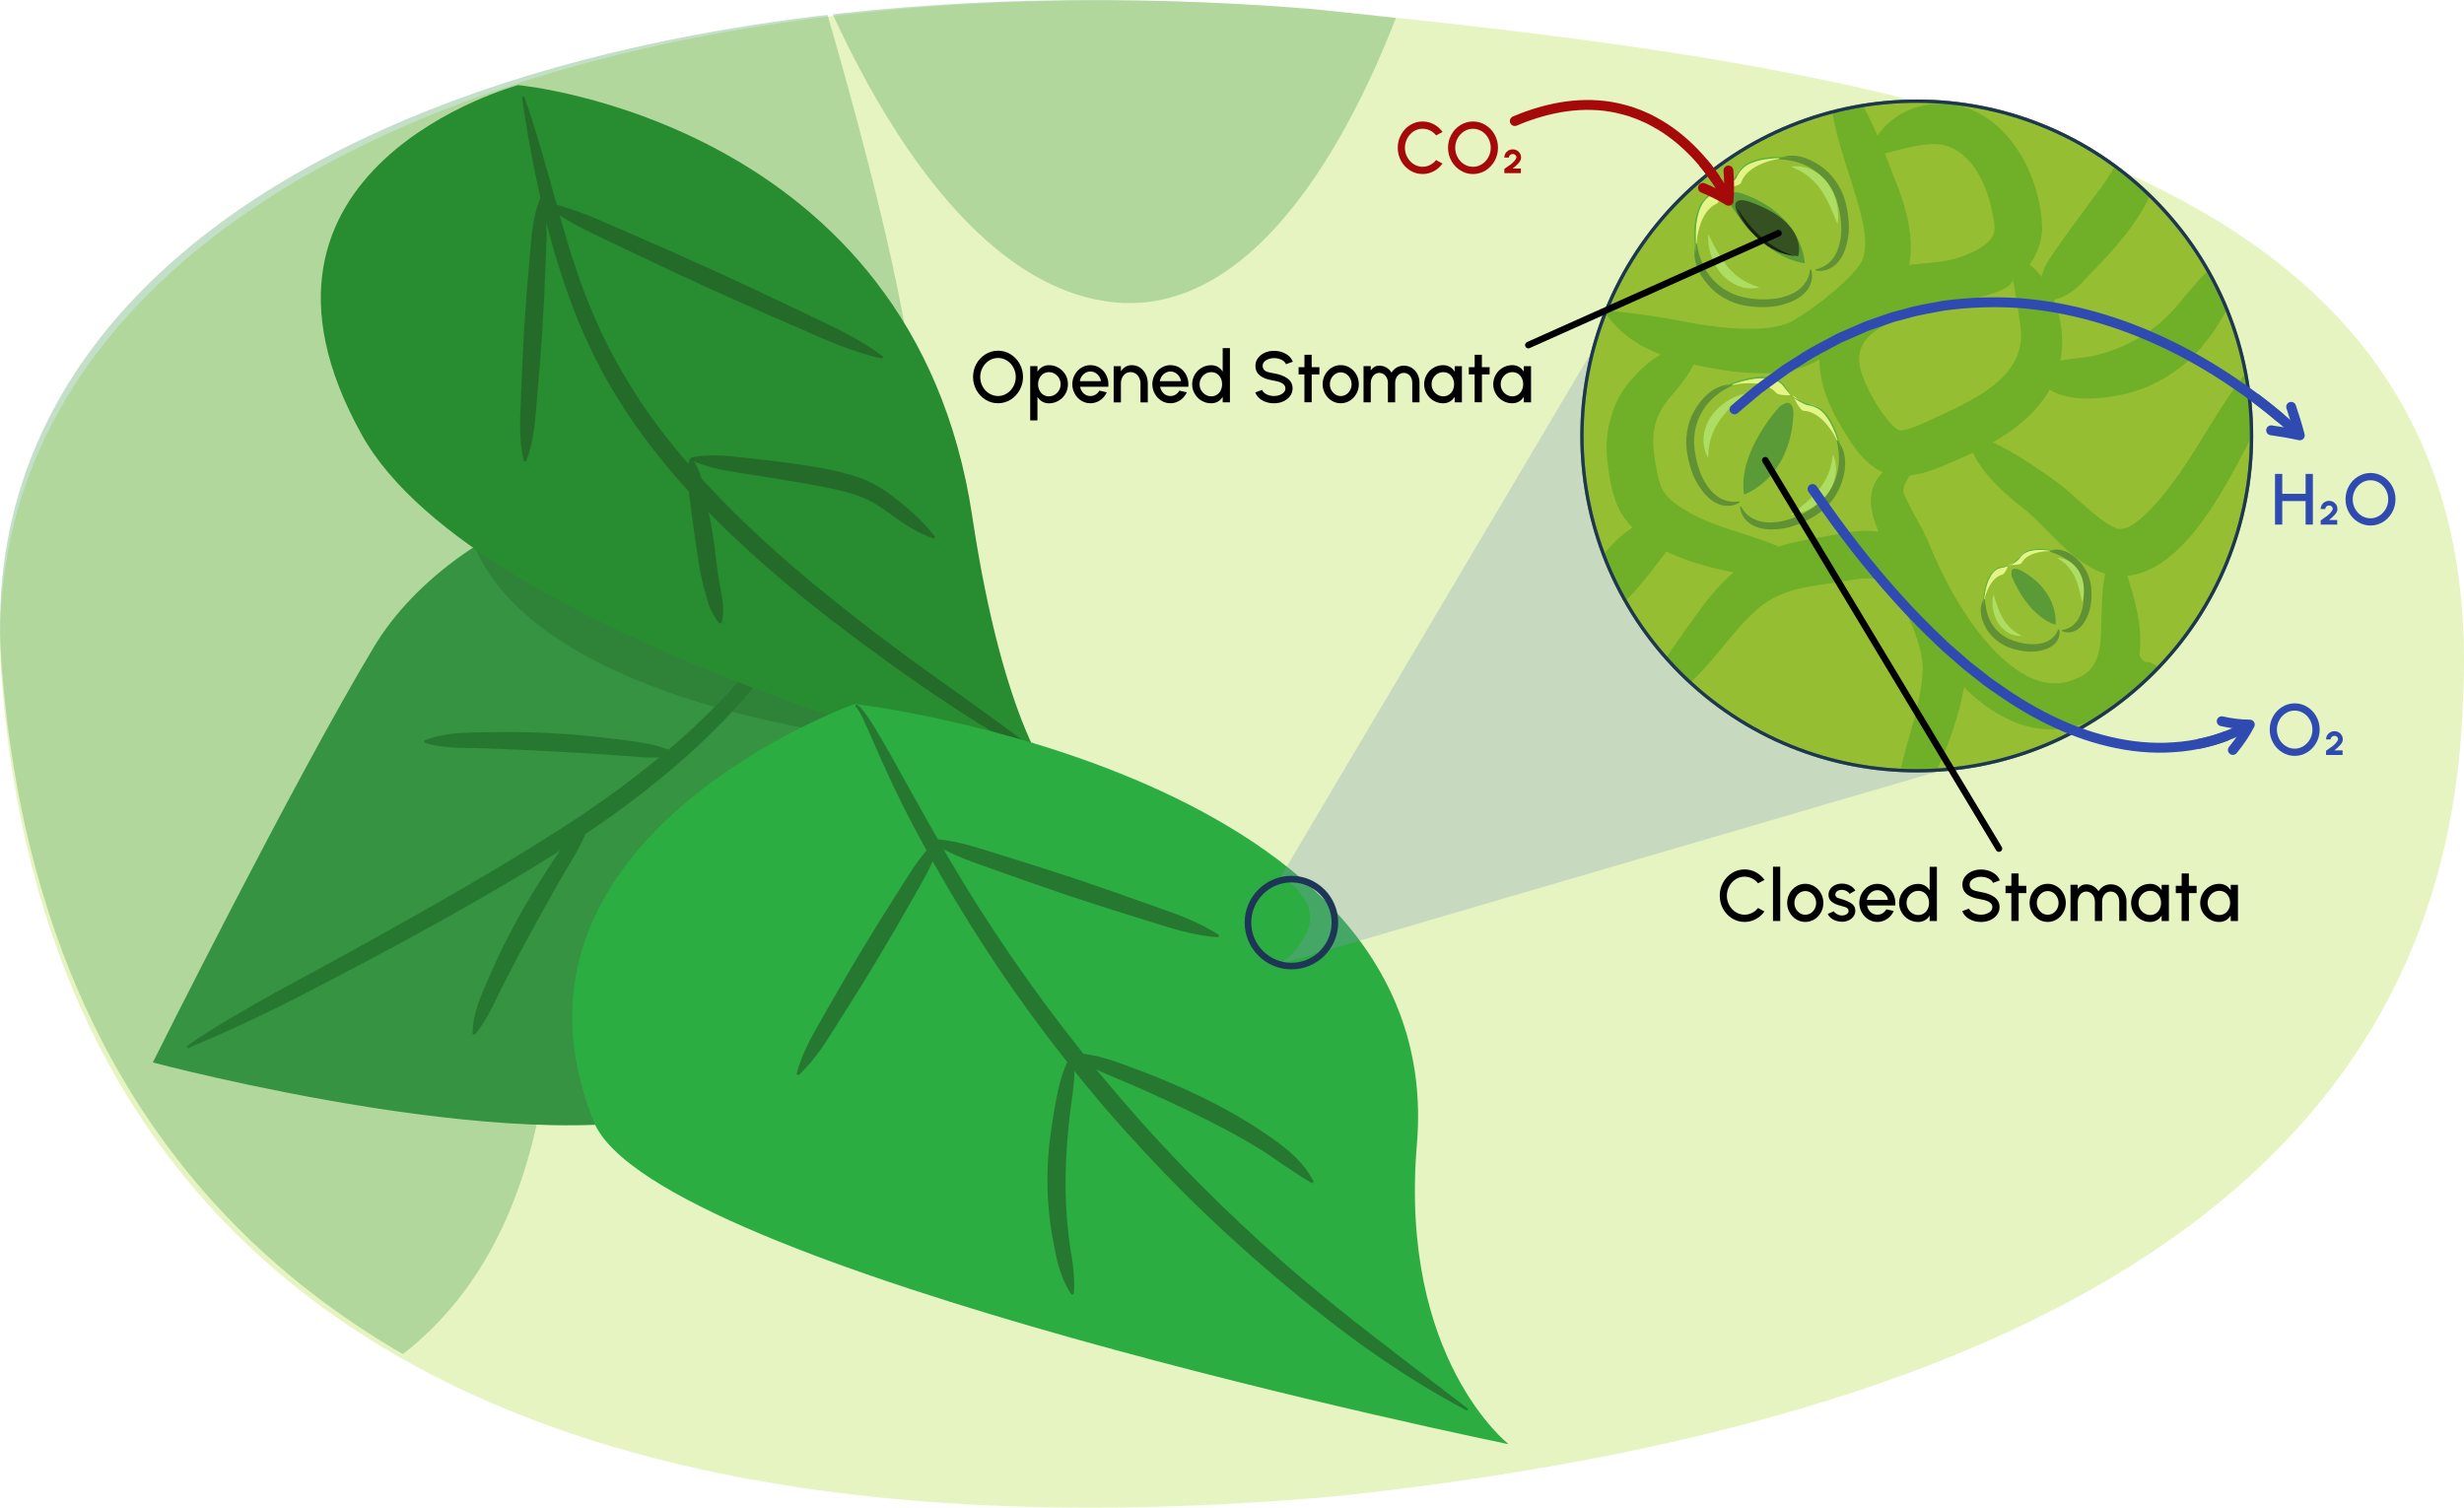 <?xml version="1.0" encoding="UTF-8"?><svg id="a" xmlns="http://www.w3.org/2000/svg" width="748.78" height="458.14" xmlns:xlink="http://www.w3.org/1999/xlink" viewBox="0 0 748.78 458.14"><defs><clipPath id="b"><path d="M745.45,222.86c-3.64,119.87-87.2,204.58-338.54,231.75C92.99,482.53,10.54,335.9,.45,201.86-10.13,61.35,168.38-15.68,398.03,2.68c183.25,18.46,356.5,53.51,347.42,220.18Z" fill="none"/></clipPath><clipPath id="c"><circle cx="582.47" cy="132.48" r="101.74" transform="translate(76.93 450.67) rotate(-45)" fill="none" stroke="#5aa010" stroke-miterlimit="10"/></clipPath></defs><path d="M748.45,212.86c-3.64,119.87-90.2,214.58-341.54,241.75C92.99,482.53,10.54,339.9,.45,205.86-10.13,65.35,168.38-15.68,398.03,2.68c183.25,18.46,359.5,43.51,350.42,210.18Z" fill="#e6f4c1"/><g clip-path="url(#b)"><path d="M246.69-11.6s48.2,156.54,25.32,151.75c-22.88-4.79-101.04-19.12-118.14-6.15-17.1,12.97,79.05,258.21-73.22,297.37C-71.61,470.53-214.71,159.16-75.99,61.89,62.73-35.38,246.69-11.6,246.69-11.6Z" fill="#359342" opacity=".29"/><path d="M241.07-25.55s35.99,111.14,97.38,117.41c61.39,6.27,93.23-108.31,93.23-108.31l-190.61-9.1Z" fill="#359342" opacity=".29"/><g><path d="M261.07,329.93s77.88-108.87,15.37-158.07c-62.51-49.21-138.19-16.3-162.82,24.74-24.63,41.04-67.18,126.26-67.18,126.26,0,0,120.13,31.97,167.56,13.19l47.43-18.78" fill="#359342"/><path d="M128.93,225.02c1.58-.65,3.18-1.08,4.78-1.43,1.61-.35,3.22-.6,4.84-.72,3.23-.27,6.47-.3,9.71-.37,3.24-.09,6.48-.07,9.72-.04,3.24,.08,6.48,.16,9.71,.35,6.47,.34,12.92,.96,19.34,1.77,3.21,.42,6.43,.76,9.61,1.38,3.18,.66,6.33,1.54,9.36,3.07l-.11,.66c-3.33,.54-6.56,.6-9.76,.47-1.6-.06-3.2-.2-4.79-.34l-4.79-.37c-6.39-.45-12.77-.8-19.16-1.14-3.19-.21-6.39-.3-9.58-.49-3.19-.09-6.39-.32-9.58-.38l-4.79-.13c-1.6-.02-3.2,0-4.8-.1-3.2-.22-6.41-.49-9.67-1.52l-.03-.67Z" fill="#267831"/><path d="M143.63,314.25c-.04-3.31,.71-6.39,1.71-9.35,.49-1.48,1.11-2.91,1.71-4.35,.59-1.44,1.23-2.86,1.85-4.29,2.49-5.71,5.26-11.28,8.23-16.74,3.01-5.44,6.24-10.76,9.66-15.94,.83-1.31,1.7-2.6,2.57-3.88,.87-1.29,1.74-2.57,2.68-3.8,1.92-2.45,4.05-4.75,6.63-6.73l.55,.38c-1.71,6.28-5.21,11.29-8.27,16.61l-2.29,3.98-2.24,4.01c-1.52,2.66-2.97,5.35-4.45,8.02-2.93,5.37-5.82,10.76-8.6,16.2-1.4,2.72-2.66,5.5-4.04,8.23-1.42,2.71-2.99,5.35-5.07,7.86l-.64-.21Z" fill="#267831"/><path d="M218.5,306.86c2.82-3.2,5.71-6.1,8.62-8.96,2.92-2.85,5.8-5.71,8.41-8.82,5.23-6.19,9.71-12.98,12.88-20.31,1.61-3.65,2.91-7.43,3.76-11.31,.83-3.88,1.47-7.83,1.45-11.82,.06-1,0-1.99-.04-2.99-.06-1-.04-2-.17-2.99-.25-1.98-.42-3.98-.79-5.96l-.22-1.5c-.05-.5-.13-1.01-.24-1.5-.19-1-.37-2-.52-3.02-.29-2.04-.8-4.04-.99-6.2l.62-.26c2.48,3.49,4.39,7.41,5.49,11.58,1.2,4.14,1.62,8.49,1.77,12.81,.23,8.67-1.54,17.44-5.05,25.35-1.74,3.96-3.82,7.77-6.23,11.33-2.4,3.57-5.11,6.9-8,10.05-1.44,1.58-2.94,3.1-4.47,4.57-1.53,1.48-3.11,2.91-4.77,4.23-3.36,2.61-6.99,4.91-11.14,6.27l-.36-.57Z" fill="#267831"/><path d="M187.02,172.03c3.22-.39,6.28-.04,9.28,.56,1.5,.3,2.97,.7,4.43,1.1,1.47,.39,2.94,.8,4.4,1.22,5.86,1.66,11.68,3.54,17.37,5.79,5.68,2.27,11.29,4.75,16.67,7.77,1.37,.7,2.68,1.53,4.01,2.31,1.33,.78,2.66,1.57,3.88,2.54,1.22,.96,2.46,1.89,3.54,3.05,1.07,1.16,2.09,2.37,2.96,3.7l-.43,.52c-1.55-.48-2.95-1.09-4.29-1.74-1.34-.65-2.74-1.23-4.03-1.93-1.29-.72-2.61-1.39-3.92-2.07-1.31-.68-2.6-1.41-3.96-2.01l-4.03-1.88c-1.37-.58-2.74-1.16-4.11-1.76-1.35-.62-2.76-1.13-4.13-1.7-1.38-.56-2.75-1.14-4.16-1.65-5.55-2.2-11.19-4.22-16.84-6.21-2.82-1.01-5.7-1.86-8.53-2.87-2.82-1.05-5.59-2.28-8.25-4.09l.15-.65Z" fill="#267831"/><path d="M56.69,318.14c.33-.36,.56-.5,.85-.73l.82-.6c.54-.4,1.1-.76,1.66-1.14,1.11-.75,2.23-1.47,3.36-2.18,2.25-1.44,4.53-2.8,6.81-4.17,4.58-2.71,9.19-5.34,13.84-7.9,9.3-5.11,18.67-10.09,27.93-15.25,18.52-10.32,37-20.74,54.86-32.05,8.95-5.62,17.66-11.53,25.98-17.97,8.36-6.38,16.35-13.24,23.75-20.67,7.39-7.43,14.12-15.5,19.93-24.18,5.83-8.66,10.7-17.97,14.13-28.02l.65,.15c-1.48,10.64-5.72,20.86-11.27,30.09-5.59,9.26-12.52,17.61-19.97,25.35-14.96,15.48-32.24,28.45-50.27,39.88-9,5.74-18.21,11.11-27.45,16.4-9.24,5.29-18.59,10.37-27.97,15.38-9.4,4.98-18.78,9.97-28.28,14.74-4.75,2.39-9.55,4.67-14.38,6.88-2.42,1.09-4.84,2.19-7.29,3.24l-3.66,1.58-1.83,.79-.9,.4c-.28,.12-.64,.31-.79,.4l-.52-.43Z" fill="#267831"/></g><path d="M296.45,227.86s-177.88-7.81-154-97c10.24-38.26,53.83-53.98,73-53,40.04,2.04,52.84,45.13,56.52,72.08,17.79,43.39,24.48,77.92,24.48,77.92Z" fill="#2a7731" opacity=".57"/><g><path d="M157.45,25.86s120,11,138,131c9.7,64.66,25,81,25,81,0,0-175-42-210.49-105.7C64.64,50.82,157.45,25.86,157.45,25.86Z" fill="#288c31"/><path d="M159.27,29.28c3.79,10.63,6.71,21.49,9.72,32.26,.75,2.69,1.49,5.38,2.29,8.05,.75,2.69,1.58,5.34,2.4,8,1.73,5.28,3.51,10.54,5.66,15.64,4.14,10.27,9.48,19.97,15.56,29.19,6.17,9.17,13.25,17.72,20.86,25.79,15.19,16.21,32.44,30.51,50.17,44.09,4.47,3.36,8.93,6.73,13.48,9.98,4.52,3.29,9.09,6.53,13.64,9.78,2.25,1.67,4.53,3.29,6.82,4.9l6.79,4.96c4.52,3.32,9.05,6.64,13.46,10.15l-.36,.57c-5-2.6-9.91-5.34-14.77-8.19-4.81-2.91-9.63-5.81-14.33-8.9-4.69-3.1-9.38-6.21-13.96-9.48-4.63-3.2-9.17-6.54-13.72-9.85-2.29-1.64-4.5-3.39-6.76-5.08-2.25-1.7-4.5-3.4-6.69-5.17-2.21-1.76-4.43-3.49-6.62-5.27l-6.49-5.44c-8.57-7.35-16.88-15.05-24.68-23.29-7.76-8.27-14.97-17.11-21.29-26.6-3.08-4.79-6.1-9.64-8.65-14.75-1.37-2.5-2.51-5.12-3.75-7.68l-1.69-3.92-.84-1.96-.77-1.99c-4.17-10.59-7.35-21.49-9.96-32.45-2.55-10.98-4.59-22.01-6.17-33.17l.65-.16Z" fill="#246b2a"/><path d="M165.39,61.37c4.76,.93,9.24,2.47,13.64,4.2,4.37,1.78,8.66,3.74,13,5.6,8.66,3.75,17.28,7.58,25.87,11.49,8.58,3.92,17.11,7.95,25.62,12.03,4.25,2.06,8.54,4,12.74,6.18,4.18,2.2,8.28,4.59,12.13,7.5l-.28,.61c-4.73-1.01-9.21-2.54-13.62-4.25-4.39-1.74-8.68-3.71-13.01-5.57-8.66-3.76-17.29-7.55-25.88-11.47-8.58-3.92-17.13-7.92-25.63-12.01-4.25-2.06-8.54-4.01-12.75-6.15-4.19-2.18-8.29-4.56-12.11-7.55l.28-.61Z" fill="#246b2a"/><path d="M218.62,189.44c-1.59-1.8-2.54-3.75-3.26-5.76-.68-2.02-1.17-4.09-1.74-6.18-.53-2.09-.97-4.33-1.28-6.42l-.95-6.25c-.62-4.16-1.17-8.35-1.7-12.55-.25-2.1-.61-4.18-.74-6.31-.1-2.13,0-4.29,.67-6.56l.66-.12c1.4,1.9,2.22,3.91,2.85,5.96,.6,2.05,.94,4.14,1.4,6.22,.88,4.16,1.69,8.33,2.32,12.55,.31,2.11,.59,4.23,.82,6.34,.24,2.11,.46,4.06,.84,6.11,.33,2.05,.79,4.11,1.08,6.21,.25,2.11,.29,4.28-.31,6.6l-.65,.16Z" fill="#246b2a"/><path d="M164.89,60.25c.92,3.4,1.17,6.77,1.21,10.11,0,3.35-.22,6.68-.32,10.02-.23,6.68-.55,13.35-.97,20.02-.42,6.67-.97,13.33-1.56,19.98-.31,3.33-.51,6.66-.96,9.98-.48,3.32-1.15,6.62-2.41,9.89l-.67-.04c-.84-3.4-1.1-6.76-1.16-10.11-.03-3.35,.19-6.68,.29-10.02,.24-6.68,.53-13.35,.94-20.02,.42-6.67,.93-13.33,1.53-19.98,.32-3.33,.52-6.66,.93-9.98,.45-3.32,1.12-6.62,2.46-9.89l.67,.04Z" fill="#246b2a"/><path d="M209.99,139.03c3.43-.7,6.78-.72,10.11-.54,1.66,.09,3.31,.3,4.96,.48l4.95,.54c6.61,.75,13.21,1.53,19.84,2.76,1.66,.32,3.32,.7,4.98,1.04l2.5,.67c.83,.22,1.66,.44,2.49,.75,3.33,1,6.66,2.68,9.53,4.69,5.66,4.13,10.53,8.2,14.8,13.67l-.39,.55c-3.3-1.08-6.29-2.7-9.09-4.54-2.78-1.85-5.35-3.94-8.01-5.58-2.64-1.67-5.39-2.84-8.43-3.69-.73-.25-1.51-.43-2.29-.62l-2.32-.57-4.77-.95c-6.42-1.2-12.97-2.17-19.49-3.28-3.27-.54-6.55-.98-9.81-1.61-3.26-.67-6.48-1.55-9.63-3.1l.09-.67Z" fill="#246b2a"/></g><g><path d="M259.73,213.92s180.35,21.03,170.85,133.79c-5.49,65.15,27.87,91.16,27.87,91.16,0,0-259.99-53.08-278-98-34.65-86.42,79.28-126.94,79.28-126.94Z" fill="#2cad42"/><path d="M260.01,214.03c.51,.12,.86,.4,1.16,.67,.31,.27,.57,.56,.83,.86,.51,.59,.96,1.21,1.4,1.84,.88,1.25,1.68,2.53,2.47,3.82,1.59,2.57,3.05,5.19,4.55,7.78l8.73,15.66c2.89,5.22,5.83,10.41,8.82,15.56,3.01,5.15,6.11,10.24,9.3,15.27,12.8,20.1,26.95,39.33,42.5,57.37,15.45,18.12,32.3,35.04,50.21,50.77,8.96,7.86,18.24,15.34,27.69,22.63,9.41,7.33,18.96,14.49,28.47,21.83l-.36,.57c-10.65-5.59-20.83-12.04-30.64-19-9.8-6.98-19.19-14.52-28.36-22.31-9.17-7.8-18.05-15.94-26.59-24.44-8.52-8.51-16.73-17.33-24.6-26.45-15.65-18.32-29.92-37.81-42.51-58.34-3.16-5.12-6.22-10.31-9.18-15.54-2.97-5.23-5.84-10.52-8.57-15.88-2.72-5.36-5.28-10.8-7.73-16.27l-3.61-8.22c-.61-1.36-1.22-2.72-1.85-4.06-.32-.66-.66-1.32-1.02-1.95-.35-.61-.79-1.27-1.22-1.51l.13-.66Z" fill="#267831"/><path d="M282.74,254.89c4.01,.15,7.82,.93,11.55,1.92,3.72,1.03,7.37,2.25,11.06,3.37,7.37,2.27,14.71,4.61,22.03,7.05,7.31,2.44,14.58,5.01,21.84,7.61,3.62,1.32,7.28,2.53,10.86,3.98,3.57,1.47,7.08,3.14,10.4,5.35l-.21,.64c-3.99-.23-7.79-1-11.53-1.97-3.73-.99-7.38-2.23-11.07-3.34-7.37-2.27-14.72-4.59-22.03-7.03-7.31-2.44-14.59-4.98-21.85-7.59-3.62-1.32-7.28-2.54-10.87-3.95-3.58-1.45-7.09-3.11-10.39-5.4l.21-.64Z" fill="#267831"/><path d="M325.62,393.44c-.94-1.35-1.66-2.76-2.32-4.2-.62-1.45-1.13-2.93-1.59-4.42-.83-3.01-1.37-6.09-1.94-9.18-1.07-6.18-1.58-12.51-1.46-18.8,.12-6.3,.86-12.54,1.93-18.67,.25-1.54,.53-3.07,.84-4.59,.29-1.53,.59-3.05,1.01-4.55,.81-3,1.89-5.94,3.53-8.74l.66,.14c.42,3.23,.26,6.31-.01,9.37-.31,3.05-.85,6.05-1.16,9.07-.7,6.04-1.16,12.07-1.27,18.07-.12,6.01,.16,12,.84,18l.6,4.49c.25,1.49,.5,2.99,.69,4.5,.22,1.51,.35,3.03,.42,4.59,.08,1.55,.08,3.12-.12,4.76l-.65,.17Z" fill="#267831"/><path d="M285.52,255.45c-.82,3.55-2.21,6.76-3.79,9.86-1.61,3.07-3.41,6.04-5.1,9.07-3.42,6.04-6.9,12.03-10.48,17.97-3.57,5.94-7.26,11.81-10.98,17.67-1.88,2.92-3.65,5.89-5.65,8.74-2.02,2.83-4.2,5.56-6.89,7.99l-.58-.35c.89-3.51,2.27-6.72,3.83-9.83,1.58-3.09,3.38-6.06,5.07-9.08,3.42-6.03,6.88-12.04,10.46-17.98,3.57-5.94,7.23-11.83,10.96-17.68,1.88-2.92,3.66-5.89,5.62-8.76,2-2.84,4.18-5.58,6.93-7.97l.58,.35Z" fill="#267831"/><path d="M326.05,320.04c3.67,.02,7.13,.77,10.49,1.76,3.35,1.04,6.61,2.31,9.89,3.53,6.56,2.47,13.02,5.22,19.34,8.31,6.31,3.11,12.46,6.58,18.33,10.55l2.19,1.5,2.16,1.57c.72,.51,1.42,1.07,2.12,1.63,.7,.54,1.38,1.13,2.03,1.74,2.62,2.42,5.02,5.19,6.59,8.5l-.5,.45c-3.08-1.86-5.9-3.73-8.73-5.63-2.81-1.91-5.57-3.89-8.52-5.63-5.85-3.54-11.95-6.69-18.12-9.72-6.18-3.03-12.44-5.91-18.77-8.68-3.16-1.4-6.38-2.65-9.55-4.05-3.15-1.44-6.25-3.04-9.18-5.2l.21-.64Z" fill="#267831"/></g></g><path d="M488.45,98.86l-99.18,167.44s12.62,7.36,7.76,17.15c-4.86,9.8-10.6,10.23-10.6,10.23l242.02-70.83-140-124Z" fill="rgba(127,155,189,.3)"/><g><g><circle cx="582.47" cy="132.48" r="101.74" transform="translate(76.93 450.67) rotate(-45)" fill="#95be32"/><g><g clip-path="url(#c)"><g><path d="M489.35,94.46c6.76,.68,12.93,1.52,19.43,2.69,8.99,1.76,18.4,3.34,27.5,2.57,2.82-.28,5.54-.8,7.42-1.64,1.98-.97,5-3.01,7.06-4.47,4.66-3.39,9.74-7.48,13.31-11.76,1.6-2.04,2.2-3.01,2.57-5.39,.74-5.11-.95-11.11-2.56-16.42-3.73-12.71-9.32-25.87-7.73-39.44,0,0,.14-.95,.14-.95l.95-.25c2.47,2.95,4.59,6.05,6.52,9.14,5.27,8.12,8.83,18.26,12.37,27.28,4.35,10.89,7.52,24.88-1.02,34.96-4.84,5.99-10.2,10.31-16.28,14.61-3.39,2.28-5.86,3.97-9.96,5.74-7.9,2.92-15.14,2.48-22.9,1.72-13.77-2.03-30-5.35-38.29-17.68,0,0,.49-.78,.49-.78l.98,.09h0Z" fill="#70af28"/><path d="M578.83,79.01c-.07,.67-.1,1.29,0,1.77,.09,.49,.37,.8,.65,.69,.27-.1,.37-.49,.51-.69,.63-.55,1.96-.38,3.02-.55,2.86-.35,5.91-.49,8.76-1.08,4.63-.81,11.68-3.75,13.61-7.14,1.53-2.52,.34-5.4-.05-8.08-1.55-7.11-4.91-14.89-11.12-18.45-2.93-1.72-6.12-1.98-9.54-1.5-4.09,.51-8.14,1.7-12.43,2.8,0,0-2.38-4.02-2.38-4.02,1.21-.03,2.4,.06,3.55,.43,0,0,.97,.32,.97,.32l.14,.67s-.75,.73-.75,.73c-.7,.7-1.47,1.43-2.07,2.19,0,0-2.38-4.02-2.38-4.02,2.76-4.79,7.12-8.49,12.49-10.33,22.7-6.94,38.43,16.46,38.77,36.77-.75,17.07-20.91,23.47-35.26,21.87-4.06-.69-8.33-2.2-10.74-5.94-1.95-3.09-.44-6.88,2.98-7.65,0,0,1.01-.26,1.01-.26,0,0,.39,.36,.39,.36l-.11,1.11h0Z" fill="#70af28"/><path d="M611.24,83.48c2.38,4.28-7.66,6.16-10.29,7.02-7.38,1.91-14.91,3.37-21.97,5.79-8.64,3.04-16.9,7.23-13.01,17.76,1.7,5.12,6.45,13.18,10.34,16.25,.68,.43,.84,.54,1.49,.5,3.98-.51,9.02-3.41,12.96-5.08,10.94-5.1,25.11-12.21,23.26-26.22-.39-3.33-.99-6.87-1.53-10.23-.44-2.36-.77-4.61-1.63-6.66-.24-.53-.64-1.09-1.58-1.32l-1.04-.26-.26-.68c4.32-5.14,11.05,1.24,13.37,5.17,4.87,7.88,6.68,17.55,4.2,26.53-3.93,13.62-16.86,21.47-28.77,26.79-8.9,3.97-20.27,9.65-28.93,1.88-3.91-3.44-5.77-7.01-8.3-11.05-12.31-20.21-8-38.3,16.8-43.16,9.86-2.04,19.72-1.47,29.58-1.56,1.77-.02,3.94-.38,3.7-.69l-.53-.72,1.63-.79,.49,.74h0Z" fill="#70af28"/><path d="M620.48,90.49c-.84-3.52-.34-6.58,1.04-9.55,1.07-2.17,3.21-4.94,4.54-6.99,3.94-5.62,8.75-11.94,12.82-17.45,3.4-4.72,6.08-10.71,10.27-15.13,2.43-2.34,6.47-4.53,10.02-3.32,0,0,.97,.35,.97,.35-.18,.71-.51,1.9-.61,2.54-.08,.57-.2,1.52-.26,2.11-.24,4.19-2.3,7.68-3.86,11.48-1.56,3.67-3.39,8.12-5.85,11.67-4.55,6.99-10.41,13.03-16.18,18.94-3.04,3.48-6.52,5.8-11.44,6.35,0,0-1.17,.13-1.17,.13,0,0-.28-1.13-.28-1.13h0Z" fill="#70af28"/><path d="M598.91,131.54c8.66,3.22,15.89,7.69,23.32,12.96,2.55,1.67,5.36,3.91,7.58,5.92,3.92,3.48,8.22,7.55,12.46,9.77,.53,.26,1.02,.42,1.55,.57,2.54,.02,4.28-1.21,6.8-3.21,14.57-13.07,21.92-33.63,35.2-48.1,2.19-2.44,4.63-4.86,7.26-7.15,0,0,.84,.33,.84,.33,0,0,.06,.97,.06,.97,.39,11.09-5.18,20.75-10.26,30.11-7.99,15.34-24.47,49.19-46.57,39.67-9.44-4.53-14.6-12.85-22.37-18.98-7.24-5.71-14.56-12.37-17.17-21.67,0,0-.26-.96-.26-.96,0,0,.62-.57,.62-.57l.94,.34h0Z" fill="#70af28"/><path d="M496.57,216.01c5.94-10.3,11.84-19.64,18.91-29.14,8.32-11.78,16.83-19.6,31.43-22.42,3.55-.8,8.13-1.44,11.65-2.14,7.17-1.51,15.95-1.83,22.25,3.09,8.74,6.4,14.04,19.28,16.05,29.68,.88,4.39,.89,9.4-.02,13.88-1.53,8.19-4.14,15.9-7.49,23.33-3.53,7.53-7.65,14.41-12.76,21.06,0,0-1.05-.31-1.05-.31l-.06-.94c-.54-11.93,3.45-23.28,6.47-34.49,1.24-4.81,2.18-9.43,2.35-14.23,0-3.46-.96-7.07-2.15-10.44-2.05-5.56-4.78-11.45-9.04-15.29-2.08-1.79-4.09-2.01-7-1.86-3.47,.28-7.29,1.14-10.98,1.63-8.57,1.08-16.38,2.8-22.58,9.06-5.48,5.16-9.72,11.34-14.89,16.95-5.71,6.14-12.6,11.88-20.91,14.23,0,0-.65-.82-.65-.82,0,0,.46-.83,.46-.83h0Z" fill="#70af28"/><path d="M581.95,142.17c-1.46,2.28-3.77,4.97-3.53,7.33,1.94,5.06,4.74,8.93,7.17,14.28,4.69,11.46,10.54,22.75,18.76,32.05,6.67,7.6,16.53,14.98,26.37,10.46,8.16-2.86,7.69-11.05,7.89-18.7,.33-6.16-.16-15.82,4.99-20.44,0,0,.74-.58,.74-.58,0,0,.82,.5,.82,.5-.38,3.49,.98,6.62,1.93,9.93,.95,3.05,1.88,6.24,2.51,9.65,1.91,9.59,.79,21.98-7.75,28.49-25.21,18.28-48.93-5.34-60.18-27.51-3.17-6.06-5.67-12.42-7.8-18.92-1.39-3.97-4.07-8.69-5-13.33-1.29-5.56,1.01-11.76,6.58-13.81,2.23-.9,4.43-1.1,6.71-.95,0,0,.34,.69,.34,.69,0,0-.56,.85-.56,.85h0Z" fill="#70af28"/><path d="M516.5,105.97c-1.34,4.98-4.03,8.84-7.06,12.49-2.56,2.86-4.9,5.82-6.07,9.27-1.12,3.3-1.15,6.72-.71,10.31,.53,3.42,1.02,7.21,2.38,10.51,1.41,2.64,4.34,4.85,7.17,6.53,11.23,6.92,25.72,7.65,36.6,15.75,0,0,.81,.61,.81,.61,0,0-.1,.76-.1,.76-2.68,1.16-5.52,1.92-8.24,2.27-7.28,1.08-14.37-.27-21.47-2.1-10.19-2.76-21.52-6.95-27.36-16.81-2.66-4.93-3.43-10.58-4.06-16.17-.82-8.34,1.59-17.73,7.35-24,5.16-6.04,11.49-10.36,19.64-10.78,0,0,1.1-.05,1.1-.05l.29,.35-.27,1.06h0Z" fill="#70af28"/><path d="M507,160.55c1.18,5.28-.22,6.66-2.76,9.85-3.84,5.11-7.55,9.79-12.34,14.26-2.22,2.43-5.2,2.78-9.25,1.91-.68-1.48-1.31-3.08-1.47-4.58-.46-2.65,.84-4.53,1.98-6.68,1.39-2.59,2.9-5.21,4.93-7.74,2.54-3.17,5.75-5.86,9.15-8.04,2.69-2.13,5.62-1.91,9.55,.04,0,0,.22,.97,.22,.97h0Z" fill="#70af28"/><path d="M649.04,197.52c1.74,3.04,2.79,4.15,3.89,3.62,.09-.04,.28,.03,.48,.13,3.64,2.07,7.8,3.93,11.85,5.79,1.2,.62,2.46,.86,3.59,1.67,1.81,1.35,2.86,3.79,4.06,5.83-.97,2.52-3.21,4.62-5.72,5.17-8.92,.55-19.01-2.68-24.26-10.59-1.39-2.29-2.53-5.46-1.9-8.25,.72-2.99,3.34-4.93,6.58-4.41,0,0,.92,.13,.92,.13,0,0,.5,.91,.5,.91h0Z" fill="#70af28"/><path d="M618.93,112.42c3.03-1.74,6.38-2.78,9.76-3.3,2.84-.34,5.63-.49,8.38-1.21,7.94-1.96,15.45-5.87,21.33-11.62,4.32-4.07,8.3-10.18,12.82-14.24,3.28-2.75,7.58-4.47,11.91-3.86,0,0,.1,.14,.1,.14-.63,3.84-1.76,7.42-3.44,10.82-1.16,2.36-3.55,5.74-4.9,8.07-7.97,13.61-19.87,21.94-35.8,23.64-8.01,.76-16.94,.12-21.24-7.76-.03-.03,1.09-.66,1.09-.67h0Z" fill="#70af28"/></g></g><circle cx="582.47" cy="132.48" r="101.74" transform="translate(76.93 450.67) rotate(-45)" fill="none" stroke="#5aa010" stroke-miterlimit="10"/></g><g><g><path d="M545.21,121.44s-3.82-5.33-4.89-5.87c-2.68-1.37-7.85-1.18-16.81,2.2,0,0,16.89,3.32,17.06,3.3s4.64,.37,4.64,.37Z" fill="#e4f487"/><path d="M544.78,120.09s-3.82,.22-4.86-.55c-.37-.27-3.06-4.56-13.45-2.57-4.7,.9-8.39,4.27-10.6,8.33-2.08,3.81-2.63,7.97-1.99,12.09,.55,3.6,1.62,7.16,3.61,10.21,.45,.69,.94,1.34,1.49,1.95,4.85,5.43,9.7,2.89,9.7,2.89,0,0,3.15-3.57,2.92-3.72s.39-1.98-.36-1.89-.31-3.31-.24-3.84,3.93,.34,3.99-.32-3.4,.06-3.33-1.45,1.55-3.28,.94-3.84,3.52,2.95,3.76,2.61-2.91-2.54-2.28-2.98,.01-2.38,.64-2.82,2.38,.43,2.32-.44-.04-1.72,.89-2.4-.2-2.75,.19-2.97,4.33,4.9,4.59,3.58,1.34-10.44,2.11-11.88Z" fill="#95be32"/><path d="M526.49,117.12c-1.95,.89-3.65,1.92-5.18,3.19-1.53,1.26-2.86,2.77-3.89,4.48-2.09,3.4-2.95,7.44-2.49,11.4,.21,1.98,.62,4.03,1.23,5.94,.63,1.91,1.41,3.78,2.58,5.38,2.16,3.33,5.68,5.62,9.85,4.82l.14,.26c-1.82,1.34-4.43,1.46-6.59,.56-2.16-.93-3.86-2.58-5.14-4.4-1.37-1.78-2.34-3.81-3.04-5.9-.7-2.1-1.16-4.21-1.42-6.42-.47-4.42,.55-9.1,3.06-12.8,1.23-1.85,2.73-3.56,4.58-4.83,1.84-1.26,4.06-2.06,6.26-1.97l.06,.29Z" fill="#609134"/><path d="M523.5,117.75c1.76-.94,3.63-1.68,5.56-2.22,1.92-.55,3.9-.98,5.92-1.03,2-.02,4.1,.24,5.87,1.31,.44,.27,.85,.58,1.18,1.01l.87,1.22c.57,.82,1.13,1.64,1.66,2.48l-.05,.03c-.65-.76-1.27-1.54-1.88-2.32l-.91-1.19c-.29-.34-.67-.66-1.09-.9-1.67-.99-3.7-1.23-5.65-1.18-1.97,.05-3.92,.43-5.82,.96-1.92,.5-3.74,1.28-5.65,1.87l-.02-.05Z" fill="#59b23b"/></g><g><path d="M544.78,120.09s3.47,3.18,4.63,2.84,6.58-.03,10.06,13.73c0,0-13.01-11.27-13.1-11.42s-1.59-5.15-1.59-5.15Z" fill="#e4f487"/><path d="M544.78,120.09s1.94,4.38,3.2,4.73c.44,.12,5.47-.39,10.3,9.02,2.18,4.26,1.79,9.24-.04,13.48-1.72,3.98-4.67,6.97-8.3,9.01-3.18,1.78-6.64,3.13-10.27,3.44-.82,.07-1.64,.08-2.46,.03-7.26-.48-8.25-5.87-8.25-5.87,0,0,.88-4.68,1.14-4.59s1.32-1.53,1.71-.88,2.8-1.8,3.18-2.17,2.02,.71,1.56,.24c-2.71-2.75-1.72-.86-.56-1.85,1.15-.99,1.63-3.24,2.45-3.1s1.12,.17,1.25-.24-1.82-.39-1.87-1.16,1.87-1.48,1.83-2.24-1.81-1.61-1.08-2.1,1.38-1.02,1.35-2.18,2.29-1.53,2.23-1.98-.79-1.56,.09-2.58,1.89-7.56,2.56-9.04Z" fill="#95be32"/><path d="M558.4,133.78c1.42,1.68,2.16,3.92,2.3,6.15,.14,2.24-.29,4.48-.99,6.58-1.37,4.26-4.43,7.94-8.21,10.29-1.9,1.15-3.85,2.08-5.93,2.83-2.08,.73-4.27,1.21-6.52,1.23-2.22,.11-4.56-.21-6.63-1.35-2.03-1.16-3.55-3.29-3.61-5.54l.29-.05c1.93,3.78,5.9,5.15,9.86,4.8,1.98-.06,3.94-.6,5.83-1.28,1.88-.69,3.75-1.62,5.44-2.68,3.4-2.08,6.06-5.24,7.45-8.98,.72-1.86,1.09-3.84,1.14-5.82,.07-1.99-.17-3.96-.67-6.05l.26-.13Z" fill="#609134"/><path d="M544.56,120.52l2.64,1.31c.89,.44,1.73,.85,2.71,.98,.97,.18,1.96,.49,2.82,1.01,.87,.52,1.63,1.2,2.26,1.98,1.28,1.54,2.15,3.36,2.88,5.19,.74,1.83,1.28,3.74,1.62,5.68h-.06c-.69-1.83-1.2-3.72-1.96-5.52-.73-1.8-1.62-3.56-2.85-5.04-1.19-1.53-2.89-2.57-4.8-2.89-.47-.09-1-.2-1.45-.42-.46-.2-.89-.43-1.33-.67-.86-.48-1.7-.99-2.51-1.55l.03-.05Z" fill="#59b23b"/></g><path d="M540.81,123.57s-12.71,13.4-10.84,26.71c0,0,13.91-4.54,15.01-24.04,0,0,.47-6.37-4.17-2.67h0Z" fill="#5a9b38"/><path d="M530.23,119.65c-1.56,1.42-3.02,2.78-4.37,4.19-1.36,1.41-2.58,2.87-3.62,4.41-1.04,1.55-1.79,3.23-2.34,5.02-.11,.45-.24,.91-.37,1.38-.06,.47-.13,.95-.2,1.44-.04,.24-.1,.49-.12,.74,0,.25,0,.49-.03,.75-.03,.51-.06,1.02-.12,1.56-.24-.46-.45-.95-.65-1.44-.11-.25-.2-.5-.29-.75-.08-.26-.12-.52-.18-.78-.1-.53-.19-1.07-.27-1.61,0-.54,.01-1.09,.03-1.65,.19-2.19,.93-4.38,2.17-6.2,1.23-1.83,2.81-3.36,4.57-4.56,1.77-1.18,3.71-2.11,5.8-2.48Z" fill="#aedd64"/><path d="M544.15,156.46c1.68-1.27,3.25-2.5,4.73-3.78,1.48-1.28,2.83-2.62,4-4.07,1.18-1.45,2.07-3.06,2.78-4.79,.15-.44,.32-.89,.49-1.34,.1-.46,.21-.93,.33-1.41,.06-.24,.15-.48,.18-.73,.03-.25,.05-.49,.09-.74,.07-.5,.15-1.01,.26-1.54,.2,.48,.36,.98,.52,1.49,.09,.26,.15,.52,.22,.78,.06,.26,.07,.53,.11,.8,.05,.54,.09,1.08,.12,1.63-.05,.54-.11,1.09-.18,1.64-.38,2.17-1.32,4.28-2.72,5.99-1.39,1.71-3.09,3.1-4.95,4.13-1.87,1.02-3.88,1.77-6,1.95Z" fill="#aedd64"/></g><g><g><path d="M611.38,171.85s-4.43,.78-5.08,1.27c-1.64,1.25-3.07,4.49-3.65,11.04,0,0,7.08-9.44,7.12-9.56s1.61-2.76,1.61-2.76Z" fill="#e4f487"/><path d="M610.41,171.71s-1,2.42-1.79,2.84c-.28,.15-3.72,.53-5.59,7.54-.84,3.17,.14,6.45,1.99,9.03,1.73,2.42,4.14,4,6.88,4.83,2.39,.73,4.91,1.13,7.38,.81,.56-.07,1.11-.18,1.65-.34,4.8-1.38,4.67-5.13,4.67-5.13,0,0-1.27-3.01-1.43-2.91s-1.11-.83-1.27-.34-2.14-.8-2.44-.99,1.38-2.33,.99-2.56-.97,2.12-1.89,1.62-1.57-1.94-2.09-1.72,2.87-1.3,2.73-1.55-2.44,1.04-2.52,.52-1.47-.72-1.55-1.24,.98-1.34,.42-1.56-1.08-.49-1.22-1.26-1.76-.7-1.78-1,4.31-1.22,3.58-1.77-6.05-3.94-6.71-4.84Z" fill="#95be32"/><path d="M603.18,182.14c.12,1.5,.32,2.8,.68,4.08,.34,1.27,.86,2.51,1.6,3.62,1.46,2.22,3.62,3.89,6.14,4.76,2.55,.9,5.34,1.43,7.94,1.04l.97-.17c.32-.06,.62-.18,.93-.27,.59-.23,1.15-.51,1.66-.85,1-.69,1.85-1.67,2.36-3.03h.29c.43,1.54-.25,3.32-1.48,4.46-1.25,1.14-2.84,1.7-4.38,1.97-1.55,.33-3.12,.34-4.65,.15-1.54-.2-2.99-.54-4.47-1.04-2.94-1.06-5.6-3.15-7.16-5.88-.78-1.35-1.41-2.82-1.63-4.39-.2-1.56,.03-3.22,.9-4.52l.28,.08Z" fill="#609134"/><path d="M602.63,184.16c-.06-1.37,.04-2.74,.29-4.1,.23-1.35,.56-2.7,1.13-3.97,.58-1.24,1.37-2.46,2.56-3.24,.29-.19,.61-.35,.98-.43l1.01-.17c.67-.11,1.35-.21,2.03-.29v.04c-.65,.17-1.32,.33-1.99,.47l-1,.21c-.3,.08-.61,.22-.88,.41-1.11,.74-1.86,1.92-2.41,3.13-.55,1.23-.9,2.55-1.14,3.88-.26,1.33-.33,2.69-.53,4.05h-.04Z" fill="#59b23b"/></g><g><path d="M610.41,171.71s3-1.2,3.13-2.01,1.94-4.07,11.48-2.12c0,0-10.84,4.68-10.95,4.69s-3.65-.55-3.65-.55Z" fill="#e4f487"/><path d="M610.41,171.71s3.29,.1,3.87-.57c.21-.23,1.39-3.5,8.64-3.68,3.28-.08,6.24,1.65,8.32,4.04,1.95,2.25,2.92,4.96,3.09,7.81,.15,2.49-.04,5.04-.93,7.37-.2,.52-.44,1.04-.71,1.52-2.46,4.34-6.08,3.35-6.08,3.35,0,0-2.63-1.94-2.49-2.07s-.55-1.27-.03-1.32-.28-2.27-.39-2.61,1.04-1.04,.61-.89c-2.5,.86-1.04,.8-1.31-.2s-1.52-1.98-1.18-2.43,.44-.64,.23-.84-.78,1.01-1.27,.81-.36-1.6-.84-1.8-1.54,.64-1.62,.04-.22-1.16-.94-1.48-.27-1.87-.56-1.97-1.2,.02-1.57-.83-4.1-3.42-4.82-4.27Z" fill="#95be32"/><path d="M622.93,167.33c1.47-.54,3.14-.38,4.61,.18,1.48,.58,2.76,1.53,3.89,2.61,2.29,2.15,3.71,5.23,4.05,8.33,.14,1.56,.14,3.04-.03,4.59-.17,1.53-.55,3.06-1.23,4.49-.63,1.43-1.54,2.84-2.94,3.79-1.4,.93-3.28,1.17-4.69,.39l.08-.28c1.44-.18,2.59-.77,3.5-1.59,.45-.42,.85-.9,1.21-1.42,.16-.28,.34-.54,.48-.84l.39-.9c.99-2.44,1.12-5.27,.84-7.96-.26-2.65-1.37-5.14-3.19-7.08-.9-.98-1.98-1.78-3.14-2.4-1.16-.65-2.38-1.14-3.81-1.62v-.29Z" fill="#609134"/><path d="M610.61,171.97l1.59-1.24c.54-.42,1.04-.82,1.41-1.38,.77-1.13,2.02-1.96,3.36-2.25,1.34-.33,2.71-.33,4.06-.23,1.35,.09,2.69,.32,3.99,.69v.04c-1.35-.12-2.67-.37-4.01-.44-1.33-.08-2.68-.06-3.96,.26-1.3,.28-2.45,1.02-3.22,2.11-.38,.57-.96,1.01-1.5,1.39-.55,.39-1.12,.75-1.71,1.09l-.02-.03Z" fill="#59b23b"/></g><path d="M611.38,175.2s4.49,11.84,13.27,14.65c0,0,1.34-9.95-10.38-16.43,0,0-3.79-2.19-2.89,1.78h0Z" fill="#5a9b38"/><path d="M605.81,180.57c.82,2.75,1.62,5.29,2.93,7.5,.65,1.11,1.46,2.07,2.4,2.95,.93,.92,2.12,1.5,3.37,2.26-1.42,.04-2.97-.2-4.25-1.02-1.3-.77-2.44-1.88-3.19-3.18-.77-1.3-1.23-2.74-1.45-4.18-.21-1.44-.21-2.92,.19-4.32Z" fill="#aedd64"/><path d="M632.69,182.93c-.57-2.81-1.14-5.41-2.25-7.73-.55-1.16-1.26-2.2-2.13-3.15-.85-1-1.97-1.69-3.15-2.55,1.42,.09,2.94,.47,4.14,1.4,1.22,.88,2.26,2.09,2.89,3.46,.65,1.36,.98,2.84,1.07,4.29,.08,1.46-.05,2.92-.57,4.29Z" fill="#aedd64"/></g><g><g><path d="M525.05,57.3s-6.18,2.18-7,3.06c-2.06,2.19-3.33,7.2-2.59,16.75,0,0,7.91-15.29,7.94-15.46s1.65-4.35,1.65-4.35Z" fill="#e4f487"/><path d="M523.63,57.35s-.85,3.73-1.88,4.51c-.36,.28-5.23,1.66-6.23,12.2-.45,4.76,1.76,9.25,5.04,12.51,3.07,3.06,6.92,4.75,11.05,5.29,3.61,.48,7.33,.45,10.81-.61,.78-.24,1.55-.53,2.29-.88,6.57-3.14,5.49-8.5,5.49-8.5,0,0-2.55-4.02-2.76-3.84s-1.79-.93-1.91-.18-3.27-.63-3.75-.84,1.43-3.68,.81-3.92-.89,3.29-2.33,2.79-2.72-2.41-3.42-1.97,3.82-2.56,3.55-2.88-3.25,2.09-3.5,1.36-2.28-.68-2.53-1.41,1.08-2.17,.23-2.35-1.67-.44-2.06-1.52-2.7-.58-2.8-1.01,5.91-2.79,4.72-3.41-9.65-4.21-10.82-5.34Z" fill="#95be32"/><path d="M515.66,74.08c.31,2.12,.82,4.04,1.62,5.86,.78,1.82,1.86,3.52,3.21,4.99,2.68,2.96,6.32,4.91,10.25,5.58,1.96,.36,4.04,.53,6.04,.47,2.01-.07,4.03-.29,5.89-.97,3.8-1.14,6.98-3.89,7.38-8.11l.29-.06c.77,2.12,.16,4.66-1.3,6.49-1.5,1.82-3.55,2.98-5.66,3.71-2.09,.82-4.31,1.18-6.51,1.27-2.21,.08-4.36-.06-6.56-.43-4.38-.78-8.58-3.08-11.43-6.52-1.43-1.7-2.66-3.61-3.36-5.75-.7-2.12-.84-4.47-.14-6.56l.29,.03Z" fill="#609134"/><path d="M515.43,77.12c-.41-1.95-.6-3.96-.57-5.96,0-2,.15-4.02,.67-5.97,.54-1.93,1.37-3.87,2.9-5.27,.38-.35,.8-.65,1.31-.85l1.41-.49c.94-.32,1.89-.63,2.85-.9l.02,.05c-.91,.41-1.83,.79-2.75,1.16l-1.39,.54c-.41,.18-.82,.46-1.16,.8-1.42,1.33-2.22,3.21-2.72,5.09-.5,1.9-.68,3.88-.7,5.86-.05,1.98,.18,3.95,.21,5.95h-.06Z" fill="#59b23b"/></g><g><path d="M523.63,57.35s4.02-2.45,4.02-3.65,1.81-6.33,15.99-5.82c0,0-14.46,9.34-14.63,9.38s-5.39,.08-5.39,.08Z" fill="#e4f487"/><path d="M523.63,57.35s4.75-.64,5.43-1.75c.24-.39,1.15-5.36,11.54-7.37,4.7-.91,9.37,.86,12.94,3.81,3.34,2.77,5.39,6.43,6.33,10.49,.82,3.55,1.15,7.25,.43,10.82-.16,.8-.38,1.59-.66,2.37-2.49,6.84-7.94,6.28-7.94,6.28,0,0-4.25-2.15-4.09-2.38s-1.1-1.69-.36-1.89-.94-3.19-1.2-3.66,1.25-1.74,.66-1.43c-3.39,1.83-1.3,1.41-1.93,.03s-2.66-2.48-2.29-3.22,.47-1.03,.12-1.26-.89,1.64-1.63,1.47-.89-2.21-1.64-2.38-2.06,1.28-2.32,.45-.6-1.62-1.71-1.9-.83-2.63-1.27-2.69-1.72,.32-2.45-.81c-.73-1.13-6.72-3.93-7.97-4.98Z" fill="#95be32"/><path d="M540.58,48.09c2.01-.89,4.36-.98,6.54-.49,2.19,.49,4.22,1.53,6.04,2.79,3.7,2.51,6.39,6.47,7.59,10.76,.57,2.15,.93,4.28,1.06,6.49,.12,2.2-.03,4.44-.64,6.6-.52,2.16-1.48,4.32-3.15,5.99-1.68,1.63-4.15,2.49-6.33,1.92l.03-.29c4.17-.8,6.6-4.23,7.37-8.12,.49-1.92,.52-3.95,.4-5.95-.14-2-.51-4.05-1.05-5.97-1.05-3.85-3.34-7.28-6.54-9.66-1.59-1.21-3.39-2.12-5.27-2.72-1.89-.62-3.85-.95-5.99-1.05l-.06-.29Z" fill="#609134"/><path d="M523.97,57.67l1.99-2.16c.67-.73,1.3-1.43,1.7-2.32,.44-.88,1.01-1.74,1.76-2.43,.74-.69,1.61-1.23,2.53-1.62,1.84-.8,3.83-1.13,5.79-1.32,1.97-.2,3.95-.19,5.9,.03v.06c-1.97,.15-3.92,.1-5.86,.33-1.93,.2-3.87,.57-5.64,1.33-1.8,.71-3.27,2.05-4.12,3.8-.22,.42-.47,.9-.81,1.27-.32,.38-.66,.74-1.01,1.09-.7,.69-1.43,1.36-2.19,1.98l-.04-.04Z" fill="#59b23b"/></g><path d="M525.86,62.13s9.31,15.95,22.61,17.88c0,0-.47-14.63-18.88-21.13,0,0-5.98-2.23-3.73,3.25h0Z" fill="#5a9b38"/><path d="M519.14,71.19c.92,1.89,1.83,3.67,2.8,5.37,.97,1.69,2.03,3.28,3.23,4.71,1.2,1.44,2.6,2.62,4.17,3.65,.4,.23,.81,.48,1.22,.74,.44,.19,.88,.39,1.32,.6,.22,.1,.44,.24,.68,.32,.23,.08,.47,.14,.71,.23,.48,.17,.96,.34,1.46,.56-.51,.1-1.03,.17-1.57,.22-.27,.04-.53,.05-.8,.07-.27,0-.53-.03-.8-.05-.54-.05-1.08-.12-1.62-.19-.52-.15-1.05-.32-1.57-.49-2.05-.79-3.95-2.12-5.35-3.82-1.41-1.69-2.44-3.63-3.1-5.66-.64-2.03-.99-4.15-.76-6.26Z" fill="#aedd64"/><path d="M558.37,68.12c-.75-1.97-1.49-3.82-2.31-5.6-.82-1.77-1.73-3.45-2.79-4.98-1.07-1.54-2.36-2.85-3.82-4.01-.38-.27-.76-.55-1.15-.85-.42-.22-.84-.46-1.26-.71-.21-.12-.42-.27-.64-.38-.23-.1-.46-.19-.69-.3-.46-.21-.93-.43-1.41-.68,.52-.06,1.05-.07,1.58-.08,.27-.01,.54,0,.81,0,.27,.02,.53,.08,.79,.12,.53,.1,1.06,.21,1.6,.34,.51,.2,1.01,.41,1.52,.63,1.97,.97,3.74,2.47,4.99,4.28,1.25,1.81,2.11,3.84,2.58,5.91,.45,2.08,.62,4.22,.2,6.3Z" fill="#aedd64"/></g><path d="M527.85,64.53s5.29,11.4,18.6,13.33c0,0,3.55-10.08-14.87-16.58,0,0-5.98-2.23-3.73,3.25h0Z" fill="#355122"/><path d="M527.79,62.99c1.02,1.73,2.19,3.33,3.42,4.87,1.25,1.53,2.61,2.96,4.08,4.24,1.45,1.32,3.08,2.43,4.78,3.4l1.3,.7,1.35,.59c.89,.46,1.86,.66,2.8,1.05-1.97-.29-3.99-.72-5.81-1.65-1.84-.86-3.57-1.99-5.08-3.34-1.52-1.35-2.89-2.86-4.05-4.53-1.16-1.66-2.13-3.45-2.8-5.34Z" fill="#192115"/></g><circle cx="582.47" cy="132.48" r="101.74" transform="translate(76.93 450.67) rotate(-45)" fill="none" stroke="#1f3557" stroke-miterlimit="10"/></g><circle cx="392.45" cy="280.36" r="13.21" fill="none" stroke="#1f3557" stroke-linecap="round" stroke-linejoin="round" stroke-width="2"/><g><path d="M299.49,121.46c-1.17-.72-2.09-1.69-2.77-2.92s-1.02-2.55-1.02-3.99,.34-2.78,1.02-4,1.61-2.19,2.77-2.9c1.16-.71,2.42-1.08,3.8-1.08s2.64,.36,3.81,1.08c1.16,.72,2.08,1.68,2.76,2.9s1.02,2.56,1.02,4-.34,2.77-1.02,3.99-1.61,2.2-2.76,2.92c-1.17,.71-2.43,1.08-3.81,1.08s-2.64-.36-3.8-1.08Zm6.5-1.91c.83-.52,1.47-1.22,1.96-2.11,.48-.89,.73-1.85,.73-2.88s-.24-2-.73-2.89c-.48-.89-1.13-1.6-1.96-2.11s-1.73-.78-2.71-.78-1.87,.26-2.7,.78c-.83,.53-1.49,1.23-1.97,2.12-.48,.89-.73,1.85-.73,2.88s.24,2,.73,2.89c.48,.89,1.14,1.6,1.97,2.11s1.72,.78,2.7,.78,1.88-.26,2.71-.79Z"/><path d="M313.07,111.26h2.2v1.67c.76-1.22,1.96-1.96,3.49-1.96,1.05,0,2.01,.26,2.9,.78s1.6,1.22,2.11,2.1c.52,.89,.77,1.86,.77,2.9s-.25,2.02-.77,2.92-1.22,1.6-2.11,2.11-1.86,.78-2.9,.78c-1.53,0-2.73-.74-3.49-1.96v7.15h-2.2v-16.5Zm2.81,3.65c-.27,.56-.42,1.18-.42,1.85,0,1.35,.57,2.53,1.57,3.18,.5,.33,1.07,.5,1.71,.5,1.28,0,2.43-.7,3.09-1.83,.32-.56,.48-1.18,.48-1.85,0-1.32-.68-2.51-1.78-3.17-.55-.33-1.14-.5-1.79-.5-1.27,0-2.3,.7-2.86,1.82Z"/><path d="M328.61,121.76c-.85-.52-1.51-1.22-2-2.11s-.75-1.86-.75-2.9,.25-2.01,.75-2.9,1.16-1.6,2-2.11c.84-.52,1.75-.78,2.75-.78s1.96,.26,2.79,.79c.83,.53,1.49,1.24,1.96,2.13,.47,.9,.72,1.89,.72,2.97,0,.22-.01,.45-.03,.68h-8.58c.19,1.07,.78,1.96,1.67,2.44,.45,.25,.94,.37,1.47,.37h.04c1.11,0,2.08-.59,2.7-1.64l2.24,.52c-.6,1.31-1.63,2.34-2.93,2.9-.65,.27-1.34,.42-2.06,.42-1,0-1.91-.26-2.75-.78Zm5.96-5.92c-.14-1.07-.79-2.02-1.72-2.55-.46-.26-.96-.4-1.5-.4-1.6,0-2.97,1.32-3.21,2.95h6.43Z"/><path d="M346.58,122.26v-5.74c0-1.24-.56-2.37-1.48-2.98-.47-.31-.99-.46-1.56-.46-1.13,0-2.06,.66-2.54,1.71-.25,.53-.37,1.11-.37,1.74v5.74h-2.2v-11h2.2v1.53c.79-1.16,1.93-1.84,3.26-1.84,.96,0,1.8,.24,2.54,.74,.74,.5,1.32,1.17,1.73,2.01,.41,.85,.63,1.77,.64,2.77v5.79h-2.2Z"/><path d="M352.93,121.76c-.85-.52-1.51-1.22-2-2.11s-.75-1.86-.75-2.9,.25-2.01,.75-2.9,1.16-1.6,2-2.11c.84-.52,1.75-.78,2.75-.78s1.96,.26,2.79,.79c.83,.53,1.49,1.24,1.96,2.13,.47,.9,.72,1.89,.72,2.97,0,.22-.01,.45-.03,.68h-8.58c.19,1.07,.78,1.96,1.67,2.44,.45,.25,.94,.37,1.47,.37h.04c1.11,0,2.08-.59,2.7-1.64l2.24,.52c-.6,1.31-1.63,2.34-2.93,2.9-.65,.27-1.34,.42-2.06,.42-1,0-1.91-.26-2.75-.78Zm5.96-5.92c-.14-1.07-.79-2.02-1.72-2.55-.46-.26-.96-.4-1.5-.4-1.6,0-2.97,1.32-3.21,2.95h6.43Z"/><path d="M373.76,122.26h-2.2v-1.66c-.75,1.22-1.96,1.95-3.5,1.95-1.04,0-2.01-.26-2.89-.78-.89-.52-1.6-1.22-2.11-2.11-.52-.88-.78-1.85-.78-2.89s.26-2.01,.78-2.9,1.22-1.6,2.11-2.11c.88-.52,1.85-.78,2.89-.78,1.54,0,2.75,.73,3.5,1.95v-7.15h2.2v16.5Zm-2.79-3.65c.27-.56,.41-1.18,.41-1.85,0-1.36-.57-2.53-1.57-3.19-.51-.32-1.08-.48-1.72-.48s-1.23,.17-1.77,.5c-.55,.33-.98,.77-1.3,1.33-.32,.56-.48,1.18-.48,1.85,0,1.33,.69,2.52,1.79,3.17,.54,.33,1.13,.5,1.76,.5,1.29,0,2.33-.7,2.88-1.81Z"/><path d="M382.7,121c-.58-.49-.99-1.08-1.23-1.75l2.07-.77c.37,1.08,1.97,1.86,3.63,1.86,1.22,0,2.34-.41,2.98-1.12,.32-.35,.47-.76,.47-1.21,0-1.17-1.16-1.95-3.46-2.33-2.33-.38-3.98-1.01-4.94-2.23-.47-.6-.71-1.38-.71-2.31,0-.88,.26-1.66,.78-2.35,.52-.69,1.2-1.22,2.07-1.61,.87-.39,1.8-.57,2.8-.57,1.66,0,3.3,.54,4.47,1.54,.58,.5,.99,1.09,1.24,1.77l-2.08,.75c-.25-.71-1.02-1.31-2.04-1.62-.51-.15-1.03-.23-1.6-.23-1.19,0-2.32,.42-2.97,1.12-.32,.36-.48,.76-.48,1.2,0,1.06,.64,1.63,1.56,1.9,.46,.14,1.09,.27,1.89,.42,1.66,.26,3.03,.77,4.08,1.53,1.04,.76,1.57,1.76,1.57,3.03,0,.88-.25,1.66-.77,2.35-.52,.69-1.2,1.22-2.07,1.61-.87,.39-1.8,.57-2.82,.57-1.68,0-3.32-.54-4.47-1.54Z"/><path d="M398.61,113.77v8.48h-2.21v-8.48s-1.77,0-1.77,0v-2.2h1.78v-3.77s2.19,0,2.19,0v3.77h2.35v2.2h-2.34Z"/><path d="M404.68,121.76c-.85-.52-1.51-1.22-2-2.11-.5-.88-.75-1.85-.75-2.89s.25-2.02,.75-2.92,1.16-1.6,2-2.11c.84-.52,1.75-.78,2.75-.78s1.91,.26,2.76,.78c.84,.52,1.51,1.22,2,2.11,.49,.89,.74,1.86,.74,2.92s-.24,2.01-.74,2.89c-.5,.89-1.17,1.6-2,2.11-.85,.52-1.76,.78-2.76,.78s-1.92-.26-2.75-.78Zm5.62-3.22c.29-.55,.43-1.14,.43-1.78,0-1.29-.64-2.46-1.65-3.12-.51-.32-1.06-.48-1.65-.48-1.22,0-2.28,.72-2.86,1.82-.3,.56-.44,1.16-.44,1.79,0,1.32,.65,2.46,1.66,3.1,.5,.32,1.04,.48,1.64,.48,1.22,0,2.29-.7,2.87-1.8Z"/><path d="M416.56,111.26v1.27c.74-.96,1.5-1.41,2.56-1.41,1.6,0,2.88,.75,3.75,2.1,.87-1.35,2.16-2.1,3.74-2.1,.91,0,1.74,.23,2.46,.7,.73,.47,1.29,1.1,1.69,1.89,.41,.79,.61,1.66,.61,2.61v5.94h-2.2v-5.94c0-1.67-1.03-3-2.56-3-1.01,0-1.86,.57-2.3,1.49-.23,.46-.34,.97-.34,1.52v5.94h-2.2v-5.94c0-1.1-.48-2.07-1.29-2.61-.41-.26-.86-.4-1.36-.4-.96,0-1.78,.6-2.22,1.56-.23,.47-.34,.99-.34,1.54v5.84h-2.2v-11h2.2Z"/><path d="M444.26,122.26h-2.2v-1.67c-.76,1.2-1.97,1.96-3.5,1.96-1.04,0-2.01-.26-2.89-.78-.89-.52-1.59-1.22-2.11-2.11-.52-.88-.78-1.85-.78-2.89s.26-2.02,.78-2.92c.52-.89,1.22-1.6,2.11-2.11,.88-.52,1.85-.78,2.89-.78,1.53,0,2.74,.74,3.5,1.96v-1.65h2.2v11Zm-2.79-3.66c.28-.56,.41-1.17,.41-1.84,0-1.36-.57-2.53-1.57-3.19-.51-.32-1.08-.48-1.72-.48-1.29,0-2.43,.7-3.07,1.83-.32,.56-.48,1.18-.48,1.85,0,1.33,.69,2.52,1.79,3.17,.54,.33,1.13,.5,1.76,.5,1.29,0,2.33-.71,2.88-1.83Z"/><path d="M450.34,113.77v8.48h-2.21v-8.48s-1.77,0-1.77,0v-2.2h1.78v-3.77s2.19,0,2.19,0v3.77h2.35v2.2h-2.34Z"/><path d="M465.26,122.26h-2.2v-1.67c-.76,1.2-1.97,1.96-3.5,1.96-1.05,0-2.01-.26-2.89-.78-.89-.52-1.6-1.22-2.11-2.11-.52-.88-.78-1.85-.78-2.89s.26-2.02,.78-2.92c.52-.89,1.22-1.6,2.11-2.11,.88-.52,1.85-.78,2.89-.78,1.53,0,2.74,.74,3.5,1.96v-1.65h2.2v11Zm-2.79-3.66c.27-.56,.41-1.17,.41-1.84,0-1.36-.57-2.53-1.57-3.19-.51-.32-1.08-.48-1.72-.48-1.29,0-2.43,.7-3.07,1.83-.32,.56-.48,1.18-.48,1.85,0,1.33,.69,2.52,1.79,3.17,.54,.33,1.13,.5,1.76,.5,1.29,0,2.33-.71,2.88-1.83Z"/></g><line x1="540.45" y1="70.86" x2="464.45" y2="104.86" fill="none" stroke="#000" stroke-linecap="round" stroke-miterlimit="10" stroke-width="2"/><line x1="607.45" y1="257.86" x2="536.45" y2="139.86" fill="none" stroke="#000" stroke-linecap="round" stroke-miterlimit="10" stroke-width="2"/><g><path d="M526.38,279.09c-1.16-.71-2.08-1.68-2.75-2.9-.68-1.22-1.02-2.56-1.02-4s.34-2.78,1.02-4c.67-1.22,1.6-2.2,2.75-2.92s2.42-1.07,3.79-1.07c1.22,0,2.35,.29,3.41,.85,1.04,.57,1.92,1.35,2.64,2.33l-1.96,1.04c-.5-.63-1.1-1.12-1.82-1.48-.73-.36-1.48-.54-2.28-.54-.98,0-1.87,.26-2.7,.78-.83,.53-1.47,1.23-1.95,2.12-.48,.89-.73,1.85-.73,2.88s.24,2.01,.73,2.89c.48,.89,1.13,1.6,1.96,2.11,.83,.52,1.72,.78,2.68,.78,.8,0,1.57-.19,2.29-.55,.71-.36,1.31-.86,1.8-1.49l1.96,1.07c-.72,.98-1.6,1.76-2.64,2.32-1.06,.56-2.19,.85-3.41,.85-1.38,0-2.64-.36-3.79-1.08Z"/><path d="M538.79,263.38h2.2v16.49h-2.2v-16.49Z"/><path d="M545.85,279.38c-.85-.52-1.51-1.22-2-2.11-.5-.88-.75-1.85-.75-2.89s.25-2.02,.75-2.92c.5-.89,1.16-1.59,2-2.11,.84-.52,1.75-.78,2.75-.78s1.91,.26,2.76,.78c.84,.52,1.51,1.22,2,2.11,.5,.89,.74,1.86,.74,2.92s-.24,2.01-.74,2.89c-.5,.89-1.17,1.6-2,2.11-.85,.52-1.76,.78-2.76,.78s-1.91-.26-2.75-.78Zm5.62-3.22c.29-.55,.43-1.14,.43-1.78,0-1.29-.64-2.46-1.65-3.12-.51-.32-1.06-.48-1.65-.48-1.22,0-2.28,.72-2.86,1.82-.3,.56-.44,1.16-.44,1.79,0,1.32,.65,2.46,1.66,3.1,.5,.32,1.05,.48,1.64,.48,1.22,0,2.29-.7,2.87-1.8Z"/><path d="M556.41,278.97c-.45-.36-.78-.78-.99-1.25l1.87-.8c.31,.64,1.39,1.28,2.43,1.28,.56,0,1.04-.13,1.45-.39,.4-.25,.59-.59,.59-1.02,0-.62-.47-.97-.99-1.14-.25-.09-.65-.2-1.17-.34-1.22-.29-2.19-.69-2.88-1.23-.7-.53-1.06-1.24-1.06-2.15,0-1.35,.81-2.43,2.06-3,.63-.28,1.29-.42,2-.42,.89,0,1.69,.19,2.43,.56,.73,.37,1.29,.89,1.67,1.54l-1.75,1.03c-.19-.35-.5-.65-.92-.88-.44-.23-.89-.35-1.36-.35-.59,0-1.09,.12-1.47,.37-.38,.25-.58,.62-.58,1.09,0,.52,.34,.83,.79,1,.22,.09,.53,.19,.93,.3,.31,.09,.51,.14,.61,.18,1.17,.39,2.08,.83,2.75,1.34,.66,.52,.99,1.18,.99,1.99v.08c0,1.28-.8,2.34-2.04,2.92-.63,.29-1.29,.43-1.99,.43-1.24,0-2.48-.41-3.38-1.12Z"/><path d="M567.77,279.38c-.85-.52-1.51-1.22-2-2.11-.5-.89-.75-1.86-.75-2.9s.25-2.01,.75-2.9c.5-.89,1.16-1.59,2-2.11,.84-.52,1.75-.78,2.75-.78s1.96,.26,2.79,.79c.83,.53,1.49,1.24,1.96,2.13,.47,.9,.71,1.89,.71,2.97,0,.22-.01,.45-.03,.68h-8.58c.19,1.07,.78,1.96,1.67,2.44,.45,.25,.94,.37,1.47,.37h.04c1.11,0,2.08-.59,2.7-1.64l2.24,.52c-.6,1.31-1.63,2.34-2.93,2.9-.65,.28-1.34,.42-2.06,.42-1,0-1.91-.26-2.75-.78Zm5.96-5.92c-.14-1.07-.79-2.02-1.72-2.55-.46-.26-.96-.4-1.5-.4-1.6,0-2.97,1.32-3.21,2.95h6.43Z"/><path d="M588.6,279.88h-2.2v-1.66c-.75,1.22-1.96,1.95-3.5,1.95-1.04,0-2.01-.26-2.89-.78-.89-.52-1.59-1.22-2.11-2.11-.52-.88-.78-1.85-.78-2.89s.26-2.01,.78-2.9c.52-.89,1.22-1.59,2.11-2.11,.88-.52,1.85-.78,2.89-.78,1.54,0,2.75,.73,3.5,1.95v-7.15h2.2v16.5Zm-2.79-3.65c.28-.56,.41-1.18,.41-1.85,0-1.36-.57-2.53-1.57-3.19-.51-.32-1.08-.48-1.72-.48s-1.23,.17-1.77,.5c-.55,.33-.98,.77-1.3,1.33-.32,.56-.48,1.18-.48,1.85,0,1.33,.69,2.52,1.79,3.17,.54,.33,1.13,.5,1.76,.5,1.29,0,2.33-.7,2.88-1.82Z"/><path d="M597.54,278.62c-.58-.5-.99-1.08-1.23-1.75l2.07-.77c.37,1.08,1.97,1.86,3.63,1.86,1.22,0,2.34-.41,2.98-1.12,.32-.35,.47-.76,.47-1.21,0-1.17-1.16-1.95-3.46-2.33-2.33-.38-3.98-1.01-4.94-2.23-.47-.6-.71-1.38-.71-2.31,0-.88,.26-1.66,.78-2.35,.52-.69,1.2-1.22,2.07-1.61s1.8-.57,2.8-.57c1.66,0,3.3,.54,4.47,1.54,.58,.5,.99,1.09,1.24,1.77l-2.08,.75c-.25-.71-1.02-1.31-2.04-1.62-.51-.15-1.03-.23-1.6-.23-1.19,0-2.32,.42-2.97,1.12-.32,.36-.48,.76-.48,1.2,0,1.06,.64,1.63,1.56,1.9,.46,.14,1.09,.27,1.89,.42,1.66,.26,3.03,.77,4.08,1.53,1.04,.76,1.57,1.76,1.57,3.03,0,.88-.25,1.66-.77,2.35-.52,.69-1.2,1.22-2.07,1.61-.87,.39-1.8,.57-2.82,.57-1.68,0-3.32-.54-4.47-1.54Z"/><path d="M613.44,271.39v8.48h-2.21v-8.48s-1.77,0-1.77,0v-2.2h1.78v-3.77s2.19,0,2.19,0v3.77h2.35v2.2h-2.34Z"/><path d="M619.52,279.38c-.85-.52-1.51-1.22-2-2.11-.5-.88-.75-1.85-.75-2.89s.25-2.02,.75-2.92c.5-.89,1.16-1.59,2-2.11,.84-.52,1.75-.78,2.75-.78s1.92,.26,2.76,.78c.84,.52,1.51,1.22,2,2.11,.49,.89,.74,1.86,.74,2.92s-.24,2.01-.74,2.89c-.5,.89-1.17,1.6-2,2.11-.85,.52-1.76,.78-2.76,.78s-1.91-.26-2.75-.78Zm5.62-3.22c.29-.55,.43-1.14,.43-1.78,0-1.29-.64-2.46-1.65-3.12-.51-.32-1.06-.48-1.65-.48-1.22,0-2.28,.72-2.86,1.82-.3,.56-.44,1.16-.44,1.79,0,1.32,.65,2.46,1.66,3.1,.5,.32,1.04,.48,1.64,.48,1.22,0,2.29-.7,2.87-1.8Z"/><path d="M631.4,268.88v1.26c.74-.96,1.5-1.41,2.56-1.41,1.6,0,2.88,.75,3.75,2.1,.87-1.35,2.16-2.1,3.74-2.1,.91,0,1.74,.23,2.46,.7,.73,.47,1.29,1.1,1.69,1.89,.41,.79,.61,1.66,.61,2.61v5.94h-2.2v-5.94c0-1.67-1.03-3-2.56-3-1.01,0-1.86,.57-2.3,1.49-.23,.46-.34,.97-.34,1.52v5.94h-2.2v-5.94c0-1.1-.48-2.07-1.29-2.61-.41-.26-.86-.4-1.36-.4-.96,0-1.78,.61-2.22,1.56-.23,.47-.34,.99-.34,1.54v5.84h-2.2v-11h2.2Z"/><path d="M659.1,279.88h-2.2v-1.67c-.76,1.2-1.97,1.96-3.5,1.96-1.04,0-2.01-.26-2.89-.78-.89-.52-1.59-1.22-2.11-2.11-.52-.88-.78-1.85-.78-2.89s.26-2.02,.78-2.92c.52-.89,1.22-1.59,2.11-2.11,.88-.52,1.85-.78,2.89-.78,1.53,0,2.74,.74,3.5,1.96v-1.65h2.2v11Zm-2.79-3.66c.28-.56,.41-1.17,.41-1.84,0-1.36-.57-2.53-1.57-3.19-.51-.32-1.08-.48-1.72-.48-1.29,0-2.43,.7-3.07,1.83-.32,.56-.48,1.18-.48,1.85,0,1.33,.69,2.52,1.79,3.17,.54,.33,1.13,.5,1.76,.5,1.29,0,2.33-.71,2.88-1.83Z"/><path d="M665.18,271.39v8.48h-2.21v-8.48s-1.77,0-1.77,0v-2.2h1.78v-3.77s2.19,0,2.19,0v3.77h2.35v2.2h-2.34Z"/><path d="M680.09,279.88h-2.2v-1.67c-.76,1.2-1.97,1.96-3.5,1.96-1.05,0-2.01-.26-2.89-.78-.89-.52-1.6-1.22-2.11-2.11-.52-.88-.78-1.85-.78-2.89s.26-2.02,.78-2.92c.52-.89,1.22-1.59,2.11-2.11,.88-.52,1.85-.78,2.89-.78,1.53,0,2.74,.74,3.5,1.96v-1.65h2.2v11Zm-2.79-3.66c.27-.56,.41-1.17,.41-1.84,0-1.36-.57-2.53-1.57-3.19-.51-.32-1.08-.48-1.72-.48-1.29,0-2.43,.7-3.07,1.83-.32,.56-.48,1.18-.48,1.85,0,1.33,.69,2.52,1.79,3.17,.54,.33,1.13,.5,1.76,.5,1.29,0,2.33-.71,2.88-1.83Z"/></g><g><path d="M460.33,36.79l2.27-.93c4.9-1.87,10.02-3.22,15.24-3.74,5.22-.52,10.54-.2,15.61,1.21l1.9,.53,1.85,.67,.93,.33,.9,.4,1.8,.79c2.34,1.18,4.63,2.49,6.75,4.03,4.27,3.06,8.03,6.79,11.27,10.91,.77,.98,1.5,1.98,2.22,2.99" fill="none" stroke="#a50909" stroke-linecap="round" stroke-miterlimit="10" stroke-width="3"/><g><path d="M525.25,51.82c.24,3.13,.28,6.21,.04,9.19-2.54-1.56-5.16-2.83-7.78-3.91" fill="none" stroke="#a50909" stroke-linecap="round" stroke-linejoin="round" stroke-width="3"/><path d="M517.53,49.39c.44,.54,.9,1.06,1.31,1.61,2.28,2.91,4.33,6.01,6.07,9.28" fill="none" stroke="#a50909" stroke-miterlimit="10" stroke-width="3"/></g></g><g><path d="M527.09,124.39l1.87-1.58,4.43-3.73c.72-.64,1.51-1.21,2.29-1.77l2.34-1.71,4.68-3.41,4.9-3.09c3.2-2.17,6.7-3.83,10.09-5.68l1.28-.68,1.33-.58,2.65-1.16,2.65-1.16,1.33-.58c.45-.18,.91-.33,1.36-.49l5.47-1.91,1.37-.47,1.4-.37,2.8-.74c3.7-1.12,7.54-1.65,11.32-2.39,7.65-1.03,15.4-1.31,23.1-.78,15.41,1.2,30.46,5.65,44.39,12.28,6.97,3.32,13.68,7.19,20.08,11.5,3.19,2.17,6.35,4.39,9.39,6.78,.77,.58,1.52,1.19,2.27,1.79l.99,.8c.65,.52,1.28,1.06,1.92,1.6" fill="none" stroke="#2f4bb2" stroke-linecap="round" stroke-miterlimit="10" stroke-width="3"/><g><path d="M696.25,123.63c.99,2.88,1.88,5.78,2.63,8.67-2.91-.64-5.81-1.14-8.71-1.54" fill="none" stroke="#2f4bb2" stroke-linecap="round" stroke-linejoin="round" stroke-width="3"/><path d="M685.3,120.88c1.54,1.19,3.1,2.34,4.6,3.58,2.88,2.32,5.7,4.73,8.38,7.27" fill="none" stroke="#2f4bb2" stroke-miterlimit="10" stroke-width="3"/></g></g><g><path d="M550.81,148.59l1.41,2c7.45,10.86,15.54,21.3,24.35,31.09,4.4,4.9,9.02,9.6,13.83,14.1,1.16,1.17,2.46,2.19,3.68,3.29l3.73,3.24,3.88,3.05,1.94,1.53c.65,.51,1.34,.96,2.01,1.44,10.67,7.66,22.5,14.04,35.37,17.04,6.4,1.51,13.03,2.2,19.61,1.7,3.29-.18,6.55-.74,9.75-1.5,.79-.22,1.6-.38,2.39-.64l1.21-.38c.8-.23,1.58-.53,2.36-.82" fill="none" stroke="#2f4bb2" stroke-linecap="round" stroke-miterlimit="10" stroke-width="3"/><g><path d="M675.15,219.17c2.71,.61,5.56,1.01,8.54,1.02-1.36,2.67-3.13,5.24-5.15,7.71" fill="none" stroke="#2f4bb2" stroke-linecap="round" stroke-linejoin="round" stroke-width="3"/><path d="M667.96,226.09c.82-.15,1.63-.31,2.43-.54,.8-.22,1.62-.38,2.4-.64,3.54-1.06,7-2.45,10.2-4.31" fill="none" stroke="#2f4bb2" stroke-miterlimit="10" stroke-width="3"/></g></g><g><path d="M428.53,51.81c-1.16-.72-2.08-1.68-2.75-2.9-.68-1.22-1.02-2.56-1.02-4s.34-2.78,1.02-4c.67-1.22,1.59-2.2,2.75-2.92,1.16-.72,2.42-1.07,3.8-1.07,1.22,0,2.35,.29,3.41,.85,1.04,.57,1.93,1.35,2.64,2.33l-1.96,1.04c-.5-.63-1.1-1.12-1.82-1.48-.73-.36-1.49-.54-2.28-.54-.98,0-1.87,.26-2.7,.78-.83,.53-1.47,1.23-1.95,2.12-.48,.89-.73,1.85-.73,2.88s.24,2.01,.73,2.89c.48,.89,1.13,1.6,1.96,2.11s1.72,.78,2.68,.78c.8,0,1.57-.19,2.29-.55s1.31-.86,1.8-1.49l1.96,1.07c-.71,.98-1.6,1.76-2.64,2.32-1.06,.56-2.19,.85-3.41,.85-1.38,0-2.64-.36-3.8-1.08Z" fill="#a50909"/><path d="M443.83,51.81c-1.17-.72-2.09-1.69-2.77-2.92-.68-1.22-1.02-2.55-1.02-3.99s.34-2.78,1.02-4c.68-1.22,1.61-2.19,2.77-2.9,1.16-.71,2.42-1.08,3.8-1.08s2.64,.36,3.81,1.08c1.16,.72,2.08,1.68,2.76,2.9,.68,1.22,1.02,2.56,1.02,4s-.34,2.77-1.02,3.99c-.68,1.22-1.61,2.2-2.76,2.92-1.17,.71-2.43,1.08-3.81,1.08s-2.64-.36-3.8-1.08Zm6.5-1.91c.83-.52,1.47-1.22,1.96-2.11s.73-1.85,.73-2.88-.24-2-.73-2.89-1.13-1.6-1.96-2.11-1.73-.78-2.71-.78-1.87,.26-2.7,.78c-.82,.53-1.48,1.23-1.97,2.12s-.73,1.85-.73,2.88,.24,2,.73,2.89,1.14,1.6,1.97,2.11c.83,.52,1.72,.78,2.7,.78s1.88-.26,2.71-.79Z" fill="#a50909"/><path d="M457.57,51.04c.57-.39,1.06-.73,1.45-1.02,.4-.3,.77-.63,1.11-1,.34-.37,.58-.76,.7-1.14,0-.63-.49-1.09-1.12-1.09s-1.16,.46-1.16,1.09h-1.41c0-.91,.48-1.73,1.28-2.17,.39-.22,.81-.33,1.29-.33,.92,0,1.74,.46,2.19,1.23,.23,.39,.34,.81,.34,1.27,0,.54-.24,1.08-.71,1.62-.47,.54-1.09,1.11-1.85,1.71h2.49v1.41h-5.02v-1.28l.42-.29Z" fill="#a50909"/></g><g><path d="M693.53,228.62c-1.17-.72-2.09-1.69-2.77-2.92-.68-1.22-1.02-2.55-1.02-3.99s.34-2.78,1.02-4c.68-1.22,1.61-2.19,2.77-2.9,1.16-.71,2.42-1.08,3.8-1.08s2.64,.36,3.81,1.08c1.16,.72,2.08,1.68,2.76,2.9,.68,1.22,1.02,2.56,1.02,4s-.34,2.77-1.02,3.99c-.68,1.22-1.61,2.2-2.76,2.92-1.17,.71-2.43,1.08-3.81,1.08s-2.64-.36-3.8-1.08Zm6.5-1.91c.83-.52,1.47-1.22,1.96-2.11s.73-1.85,.73-2.88-.24-2-.73-2.89-1.13-1.6-1.96-2.11-1.73-.78-2.71-.78-1.87,.26-2.7,.78c-.82,.53-1.48,1.23-1.97,2.12s-.73,1.85-.73,2.88,.24,2,.73,2.89,1.14,1.6,1.97,2.11c.83,.52,1.72,.78,2.7,.78s1.88-.26,2.71-.79Z" fill="#2f4bb2"/><path d="M707.27,227.85c.57-.39,1.06-.73,1.45-1.02,.4-.3,.77-.63,1.11-1,.34-.37,.58-.76,.7-1.14,0-.63-.49-1.09-1.12-1.09s-1.15,.46-1.15,1.09h-1.41c0-.91,.48-1.73,1.28-2.17,.39-.22,.81-.33,1.29-.33,.92,0,1.74,.46,2.19,1.23,.23,.39,.34,.81,.34,1.27,0,.54-.24,1.08-.71,1.62-.47,.54-1.09,1.11-1.85,1.71h2.49v1.41h-5.02v-1.28l.42-.29Z" fill="#2f4bb2"/></g><g><path d="M702.85,144.01v15.4h-2.2v-7.15h-7.1v7.15h-2.2v-15.4h2.2v6.05h7.1v-6.05h2.2Z" fill="#2f4bb2"/><path d="M705.64,157.85c.57-.39,1.06-.73,1.45-1.02,.4-.3,.77-.63,1.11-1,.34-.37,.58-.76,.7-1.14,0-.63-.49-1.09-1.12-1.09s-1.15,.46-1.15,1.09h-1.41c0-.91,.48-1.73,1.28-2.17,.39-.22,.81-.33,1.29-.33,.92,0,1.74,.46,2.19,1.23,.23,.39,.34,.81,.34,1.27,0,.54-.24,1.08-.71,1.62-.47,.54-1.09,1.11-1.85,1.71h2.49v1.41h-5.02v-1.28l.42-.29Z" fill="#2f4bb2"/><path d="M716.57,158.62c-1.17-.72-2.09-1.69-2.77-2.92-.68-1.22-1.02-2.55-1.02-3.99s.34-2.78,1.02-4c.68-1.22,1.61-2.19,2.77-2.9,1.16-.71,2.42-1.08,3.8-1.08s2.64,.36,3.81,1.08c1.16,.72,2.08,1.68,2.76,2.9,.68,1.22,1.02,2.56,1.02,4s-.34,2.77-1.02,3.99c-.68,1.22-1.61,2.2-2.76,2.92-1.17,.71-2.43,1.08-3.81,1.08s-2.64-.36-3.8-1.08Zm6.5-1.91c.83-.52,1.47-1.22,1.96-2.11s.73-1.85,.73-2.88-.24-2-.73-2.89-1.13-1.6-1.96-2.11-1.73-.78-2.71-.78-1.87,.26-2.7,.78c-.82,.53-1.48,1.23-1.97,2.12s-.73,1.85-.73,2.88,.24,2,.73,2.89,1.14,1.6,1.97,2.11c.83,.52,1.72,.78,2.7,.78s1.88-.26,2.71-.79Z" fill="#2f4bb2"/></g></svg>